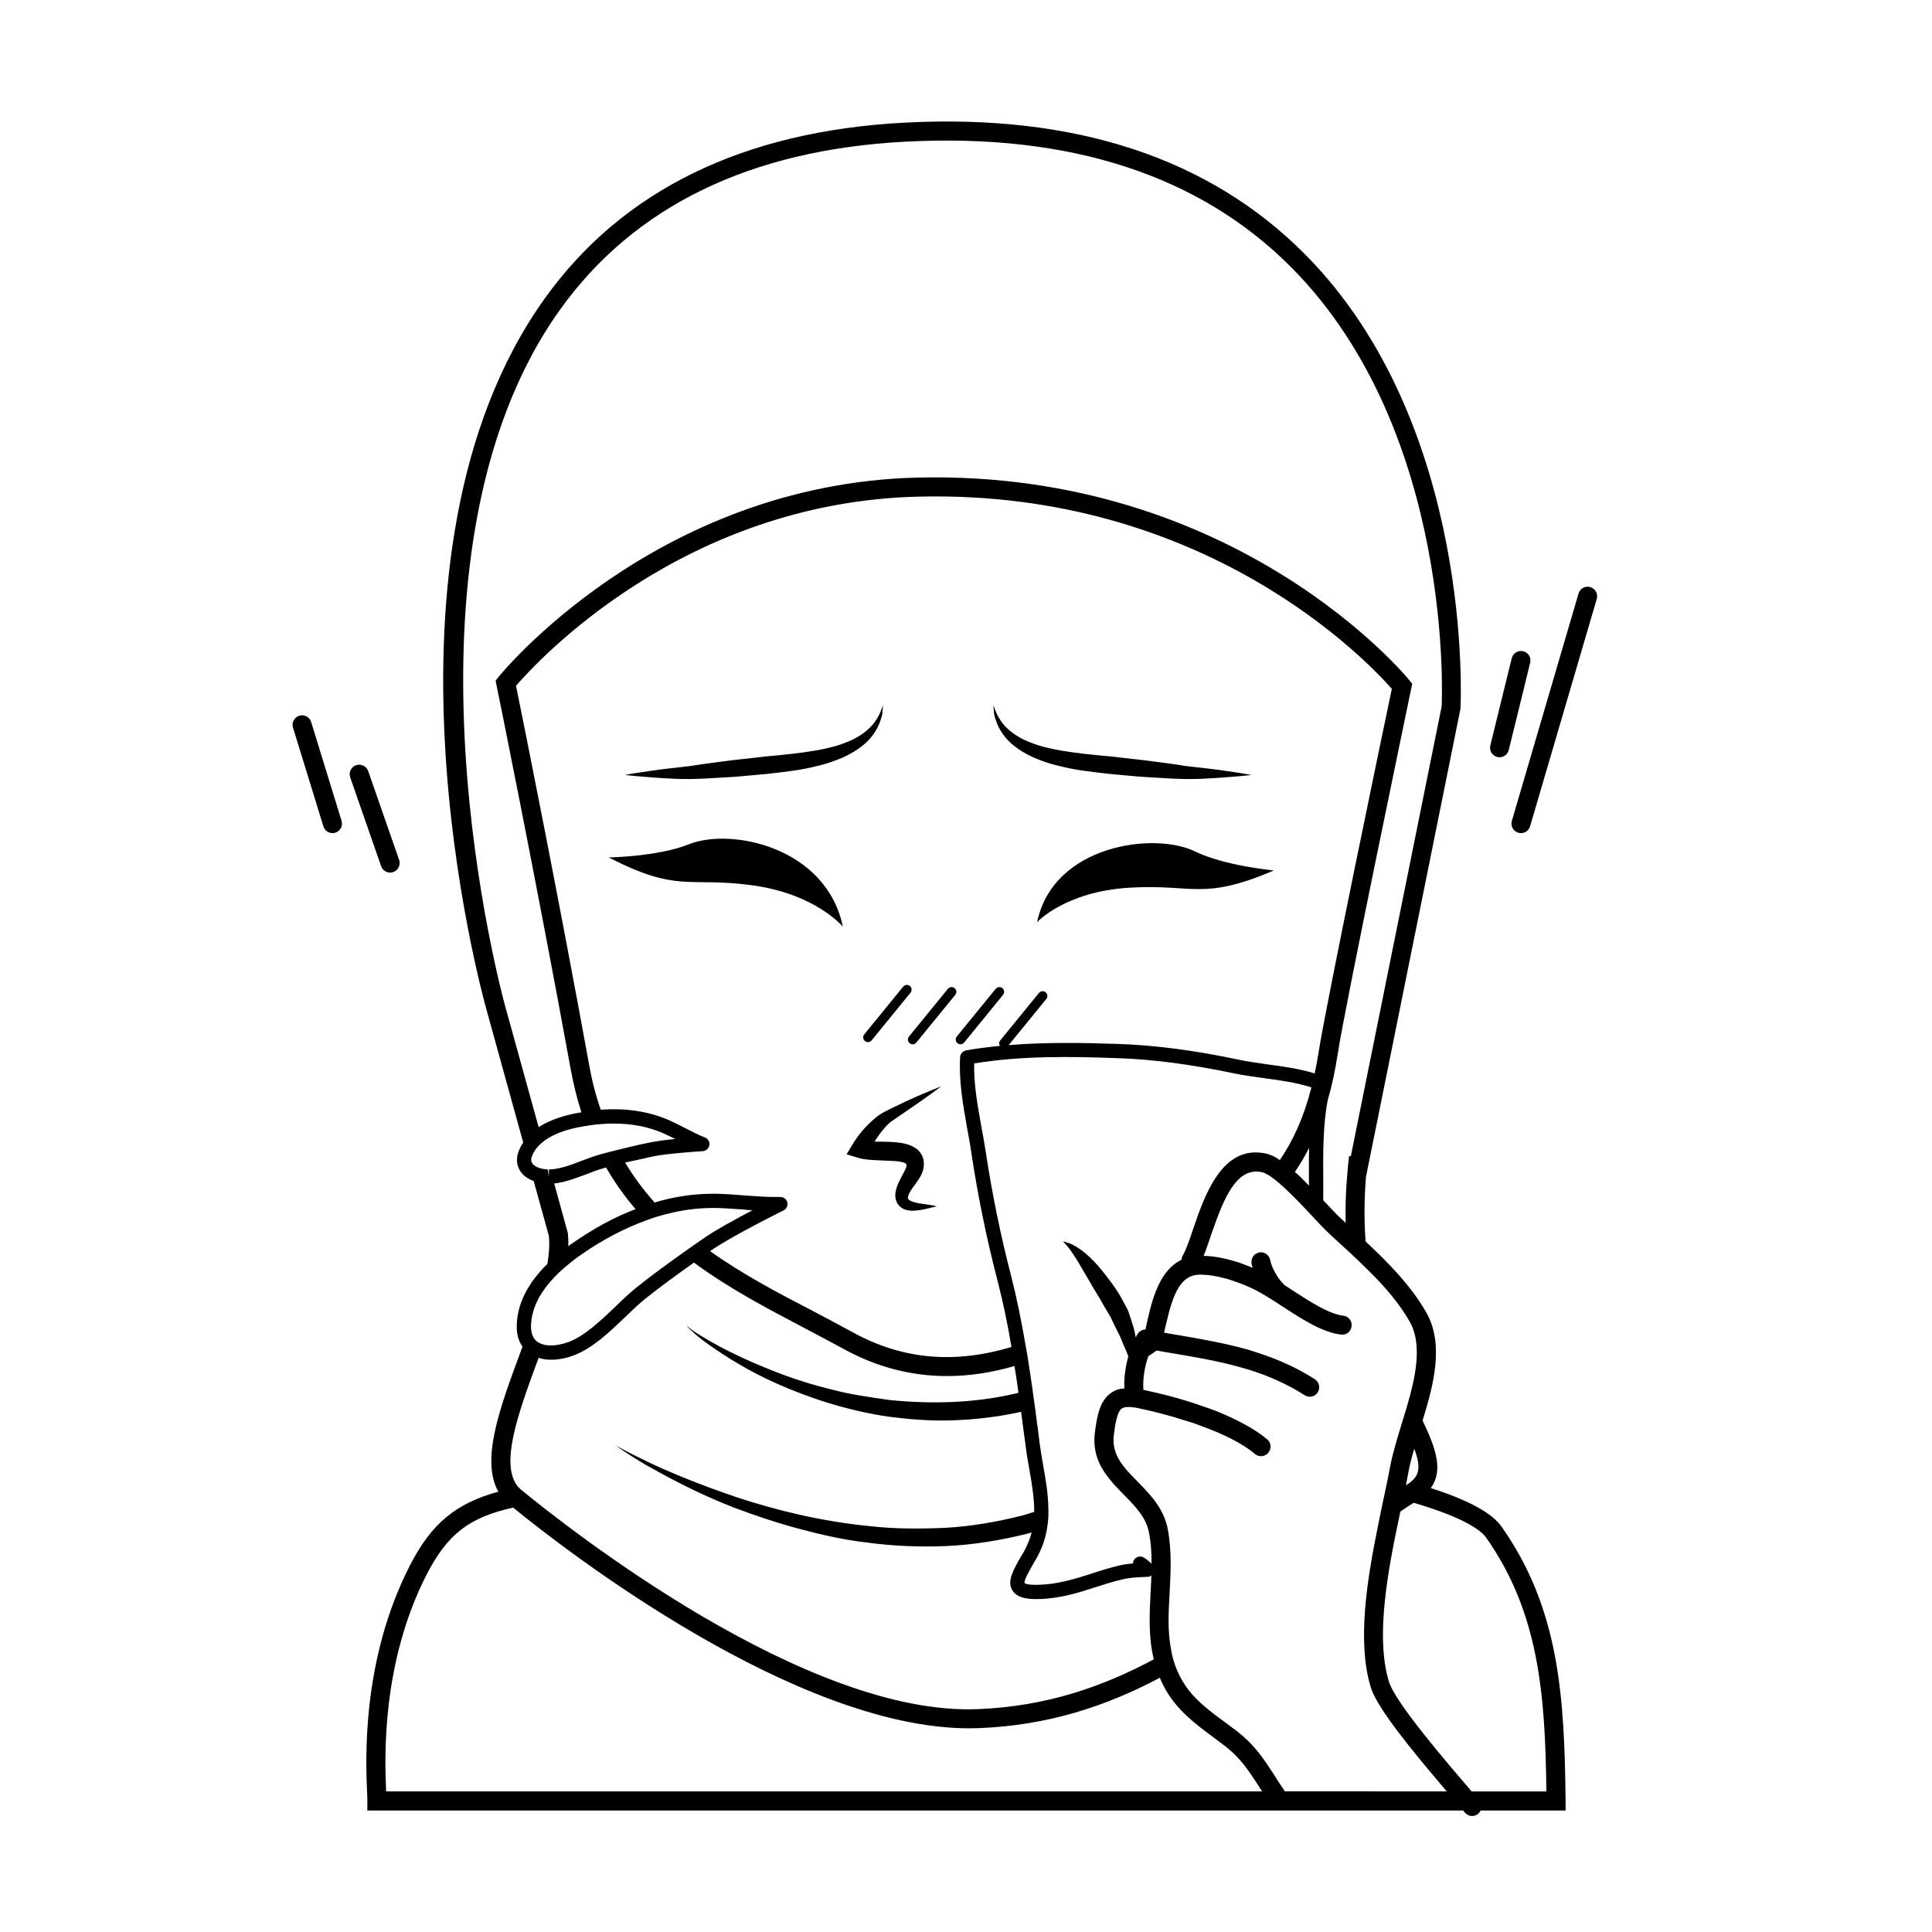 <?xml version="1.0" encoding="UTF-8"?>
<!-- Uploaded to: SVG Repo, www.svgrepo.com, Generator: SVG Repo Mixer Tools -->
<svg fill="#000000" width="800px" height="800px" version="1.1" viewBox="144 144 512 512" xmlns="http://www.w3.org/2000/svg">
 <g>
  <path d="m523.18 538.35c3.426-4.691 1.258-10.68-2.168-17.891v-0.051c3.023-9.723 5.691-20.305 0.957-28.617-4.031-7.055-10.125-13.25-16.07-18.793-0.402-5.289-0.402-10.984 0.102-17.125l25.039-124.04c0.051-0.754 3.879-75.117-41.262-120.51-25.34-25.496-61.062-37.234-106.2-34.812-42.672 2.266-74.715 17.938-95.219 46.602-48.617 67.863-16.777 183.64-15.418 188.53l9.723 35.164c-0.453 0.598-0.805 1.309-1.109 2.012-1.059 2.519-0.402 4.383 0.301 5.492 0.754 1.211 2.016 2.117 3.578 2.672l4.031 14.559v0.055c0.004 0.016 0.02 0.023 0 0.051 0.203 2.211 0.051 4.684-0.402 7.305-5.441 5.34-8.16 10.984-8.113 16.828 0 2.012 0.555 3.727 1.512 5.09-0.203 0.605-0.453 1.211-0.656 1.812-5.391 14.508-10.43 28.312-5.742 36.625-11.336 3.125-17.785 8.516-23.426 19.547-12.898 25.141-11.738 51.746-11.336 60.512 0.051 0.855 0.051 1.512 0.051 1.914v2.519h290.39l0.453 0.551c0.504 0.605 1.211 0.91 1.914 0.91 0.605 0 1.16-0.203 1.664-0.605 0.25-0.25 0.453-0.508 0.605-0.855h22.52v-2.574c-0.301-27.855-1.715-50.93-16.93-72.594-2.566-3.68-8.762-7.055-18.789-10.277zm-5.844-4.691c0.352-1.809 0.855-3.723 1.461-5.742 1.914 5.141 1.359 7.406-1.863 9.473-0.102 0.051-0.25 0.152-0.352 0.25 0.25-1.355 0.5-2.723 0.754-3.981zm-239.56-123.38c-0.301-1.16-32.547-118.34 14.66-184.24 19.598-27.355 50.332-42.32 91.391-44.488 43.629-2.316 78.09 8.867 102.38 33.301 43.527 43.777 39.852 115.98 39.852 116.33l-24.082 119.25-0.453-0.051c-0.203 1.512-0.352 3.023-0.453 4.484-0.453 4.684-0.555 9.02-0.453 13.199l-1.16-1.059c-1.008-0.91-2.418-2.367-3.981-4.086-0.301-0.301-0.605-0.605-0.855-0.906 0.051-0.102 0.051-0.203 0.051-0.301v-4.785c-0.051-7.254-0.102-14.766 1.211-21.52 0-0.051 0.051-0.102 0.051-0.102 1.008-3.527 1.863-7.406 2.519-11.688 2.016-13.301 19.398-96.379 19.547-97.234l0.25-1.16-0.707-0.906c-0.453-0.555-45.492-55.773-130.39-53.758-69.676 1.715-110.69 52.395-111.09 52.898l-0.707 0.906 0.203 1.16c0.152 0.504 10.73 52.75 19.648 101.67 0.754 4.133 1.715 7.961 2.871 11.586-0.656 0.105-1.309 0.203-1.965 0.352-3.828 0.805-6.953 2.016-9.371 3.578zm182.38 59.547c-0.453 1.367-0.906 2.672-1.359 3.828-0.453 1.258-0.906 2.324-1.359 3.074-0.203 0.352-0.301 0.707-0.301 1.109-3.324 1.613-5.441 4.785-6.852 8.414-1.211 3.125-1.965 6.555-2.621 9.574l-0.102 0.504c-0.855 0-1.664 0.457-2.168 1.316-0.152 0.25-0.301 0.504-0.402 0.805-0.203-1.16-0.453-2.371-0.855-3.527-0.352-1.113-0.754-2.371-1.16-3.527-0.051-0.105-0.051-0.152-0.102-0.25l-1.965-3.633c-0.102-0.195-0.25-0.398-0.352-0.598-1.309-2.172-2.719-3.883-4.133-5.75-1.512-1.914-3.176-3.672-4.734-4.988-1.562-1.309-3.074-2.211-4.18-2.664-1.16-0.402-1.812-0.555-1.812-0.555s0.453 0.508 1.211 1.367c0.707 0.855 1.613 2.168 2.621 3.777 0.957 1.605 2.066 3.523 3.273 5.586 1.008 1.914 2.519 4.031 3.527 5.996 0.102 0.152 0.203 0.301 0.25 0.453 0.656 1.059 1.258 2.066 1.863 3.125 0.102 0.301 0.25 0.551 0.352 0.805 0.402 0.805 0.805 1.605 1.16 2.367 0.555 1.059 1.059 2.066 1.41 3.074 0.352 0.855 0.707 1.664 1.059 2.414 0.051 0.152 0.102 0.25 0.152 0.402 0.152 0.352 0.301 0.754 0.453 1.109-0.352 1.258-0.656 2.519-0.805 3.836-0.25 1.562-0.352 3.176-0.25 4.684-1.41 0.051-2.621 0.504-3.629 1.258-2.871 2.012-3.629 6.047-4.18 10.328-0.707 5.344 1.258 9.219 3.93 12.496 1.008 1.309 2.215 2.519 3.324 3.672 0.152 0.152 0.301 0.309 0.453 0.453 3.023 3.074 5.844 5.949 6.602 9.93 0.555 2.719 0.707 5.543 0.707 8.309-0.555-0.504-1.258-1.152-2.117-1.664-0.906-0.504-2.016-0.203-2.57 0.711-0.152 0.25-0.25 0.551-0.25 0.906-1.309 0.102-2.621 0.25-3.981 0.605-2.418 0.605-4.734 1.309-6.953 2.066-4.684 1.461-9.07 2.867-14.258 2.973l-0.914-0.008c-2.168 0-2.621-0.453-2.621-0.453-0.203-0.711 1.309-3.324 2.266-5.039l0.805-1.367c1.613-2.82 2.519-5.586 2.922-8.309 0.301-1.812 0.402-3.578 0.301-5.391-0.051-3.578-0.656-7.106-1.309-10.781-0.352-1.918-0.656-3.883-0.957-5.898l-0.504-4.082c-0.25-1.812-0.504-3.578-0.707-5.391-0.25-1.715-0.504-3.375-0.707-5.039-0.352-2.465-0.707-4.934-1.109-7.406-0.25-1.664-0.555-3.375-0.855-5.039-1.008-5.793-2.168-11.586-3.629-17.332-2.871-11.078-5.188-22.363-6.852-33.547-0.352-2.215-0.754-4.434-1.16-6.606-1.008-5.644-1.965-10.934-1.863-16.473 12.344-2.066 25.543-1.863 38.039-1.41 9.219 0.301 19.598 1.664 30.832 4.031 2.621 0.555 5.441 0.91 8.211 1.309 4.18 0.555 8.465 1.16 12.293 2.418-2.016 7.961-4.887 14.156-8.363 19.246-1.309-0.91-2.519-1.461-3.68-1.719-11.625-2.508-16.262 11.094-19.336 20.113zm-109.38-8.617h-1.309c-2.719 0-5.492-0.203-8.16-0.402-2.519-0.203-4.988-0.402-7.508-0.453h-0.855c-5.09 0-10.277 0.754-15.469 2.316-2.871-3.223-5.492-6.699-7.809-10.578 1.512-0.352 3.074-0.656 4.637-1.008l2.418-0.555c3.777-0.855 13.402-1.461 13.504-1.461 0.906-0.051 1.613-0.707 1.762-1.605 0.152-0.855-0.352-1.715-1.16-2.016-1.812-0.707-3.527-1.613-5.289-2.519-1.41-0.707-2.769-1.41-4.231-2.066-5.289-2.316-11.387-3.269-18.086-2.769-1.309-3.629-2.316-7.559-3.074-11.789-8.16-44.84-17.734-92.5-19.398-100.56 5.742-6.648 44.285-48.617 106.55-50.129 76.379-1.914 119.45 43.984 125.55 50.934-2.266 10.73-17.434 83.582-19.398 96.273-0.301 1.969-0.656 3.883-1.059 5.644-4.031-1.258-8.414-1.863-12.645-2.414-2.672-0.402-5.391-0.754-7.91-1.316-11.438-2.414-22.066-3.777-31.488-4.082-9.5-0.324-19.383-0.484-29.043 0.309l9.977-12.227c0.441-0.539 0.359-1.336-0.176-1.773-0.543-0.441-1.336-0.363-1.773 0.176l-10.312 12.641c-0.344 0.418-0.281 0.945-0.031 1.387-3.027 0.301-6.039 0.672-8.992 1.199-0.855 0.203-1.512 0.906-1.562 1.77-0.352 6.5 0.805 12.797 1.863 18.836 0.402 2.172 0.805 4.332 1.109 6.5 1.715 11.336 4.031 22.727 6.953 33.957 1.512 5.844 2.719 11.688 3.68 17.531-15.418 4.637-29.223 3.223-42.219-3.981-3.477-1.918-7.055-3.777-10.68-5.699-9.219-4.781-18.488-9.672-26.953-15.715l0.152-0.105c5.141-3.672 19.195-10.629 19.297-10.68 0.805-0.402 1.211-1.309 1.008-2.168-0.215-0.859-1.02-1.402-1.875-1.402zm140.16-13.043c-0.102 2.973-0.051 5.945-0.051 8.816v1.211c-1.309-1.367-2.519-2.57-3.727-3.629 1.359-1.969 2.617-4.082 3.777-6.398zm-205.91 4.074c-0.102-0.145-0.504-0.75 0-1.965 0.555-1.359 1.512-2.621 2.82-3.629 2.066-1.715 5.09-2.973 9.02-3.828 0.855-0.152 1.664-0.309 2.519-0.457 1.762-0.301 3.477-0.453 5.188-0.551 0.707-0.051 1.461-0.051 2.168-0.051 4.734 0 9.168 0.855 13.047 2.57 1.059 0.453 2.117 1.008 3.176 1.512-2.621 0.25-5.34 0.605-7.106 1.008l-2.418 0.504c-1.863 0.453-3.777 0.855-5.691 1.367-1.664 0.402-3.273 0.805-4.887 1.258-0.051 0-0.051 0-0.102 0.051-1.41 0.402-2.973 0.953-4.535 1.562-2.82 1.113-5.844 2.215-8.414 2.316h-0.352v1.918l-0.301-1.922c-1.863-0.051-3.527-0.699-4.133-1.664zm9.473 18.699h0.051l-0.051-0.105-3.629-13.199c2.922-0.301 5.844-1.461 8.715-2.519 1.512-0.605 2.973-1.152 4.332-1.512 0.25-0.051 0.453-0.152 0.707-0.203 2.316 4.031 4.938 7.707 7.809 11.035-5.492 2.062-10.934 5.039-16.426 8.816-0.504 0.348-0.957 0.656-1.41 1.004 0.055-1.152 0.004-2.262-0.098-3.316zm-7.457 16.57c0.051 0 0.051-0.051 0.051-0.051 1.562-2.664 3.879-5.34 7.004-7.961 1.258-1.059 2.621-2.117 4.082-3.125 5.691-3.926 11.387-6.898 16.977-8.918 1.762-0.707 3.527-1.211 5.289-1.664 4.18-1.109 8.363-1.664 12.496-1.664h0.805c2.418 0.051 4.836 0.25 7.254 0.402 0.805 0.105 1.613 0.152 2.418 0.203-4.535 2.367-10.227 5.492-13.25 7.656l-1.16 0.805-1.965 1.367c-0.754 0.551-1.512 1.059-2.266 1.605-3.981 2.828-8.012 5.75-11.891 8.871-1.914 1.512-3.828 3.324-5.793 5.238-3.981 3.777-8.062 7.703-12.395 9.367-1.562 0.555-3.176 0.91-4.637 0.91-0.754 0-1.41-0.055-2.016-0.203l0.004-0.043c-2.168-0.504-3.273-2.062-3.324-4.578 0-0.457 0-0.91 0.051-1.316 0.203-2.32 0.957-4.582 2.266-6.902zm-0.504 16.883c0.051-0.203 0.152-0.352 0.203-0.555 1.008 0.352 2.117 0.508 3.324 0.508 1.914 0 3.981-0.402 5.996-1.16 5.039-1.914 9.422-6.144 13.652-10.176 1.914-1.863 3.727-3.578 5.492-4.988 4.18-3.324 8.312-6.297 12.695-9.422 9.219 6.801 19.297 12.09 28.867 17.129 3.629 1.914 7.152 3.777 10.578 5.637 8.715 4.84 17.984 7.305 27.559 7.305 5.844 0 11.789-0.855 17.938-2.664 0.402 2.367 0.754 4.731 1.059 7.098-0.352 0.105-0.707 0.203-1.059 0.258-11.035 2.57-22.469 2.719-33.051 1.664-5.238-0.754-10.379-1.461-15.113-2.719-4.785-1.16-9.219-2.519-13.25-4.035-8.062-3.023-14.559-6.144-18.941-8.664-2.168-1.258-3.879-2.266-4.988-3.074-0.855-0.598-1.359-1.109-1.512-1.258 0.152 0.258 0.555 0.805 1.359 1.461 0.957 0.957 2.519 2.215 4.586 3.68 4.18 2.922 10.328 6.953 18.438 10.48 8.012 3.527 17.887 6.848 28.867 8.508 5.492 0.711 11.234 1.211 17.078 1.008 5.844-0.203 11.789-0.855 17.582-2.117 0.25-0.051 0.453-0.102 0.707-0.152 0.203 1.664 0.453 3.324 0.656 5.039l0.555 4.086c0.25 2.066 0.605 4.082 0.957 6.047 0.707 3.981 1.309 7.703 1.309 11.336-1.059 0.348-2.168 0.707-3.273 1.004-6.648 1.664-13.504 2.871-20.305 3.231-6.801 0.301-13.551 0.301-20.051-0.453-13-1.258-24.938-4.289-34.965-7.559-9.977-3.375-18.137-6.758-23.73-9.422-4.836-2.316-7.859-3.981-8.516-4.332 0.605 0.453 3.375 2.418 8.062 5.188 5.441 3.023 13.25 7.356 23.227 11.23 4.988 1.863 10.48 3.777 16.426 5.391 5.945 1.613 12.293 3.125 18.992 3.883 6.699 0.906 13.703 1.203 20.809 0.906 7.152-0.309 14.309-1.512 21.363-3.231 0.402-0.102 0.855-0.25 1.258-0.398-0.402 1.715-1.109 3.426-2.066 5.184l-0.805 1.316c-1.965 3.473-3.68 6.398-2.266 8.816 1.211 2.012 3.879 2.367 6.297 2.367h0.605c5.742-0.105 10.578-1.664 15.266-3.176 2.215-0.711 4.383-1.41 6.75-1.969 1.914-0.504 3.727-0.605 5.844-0.707l1.211-0.051c0.352 0 0.656-0.152 0.906-0.352-0.051 1.512-0.102 2.973-0.203 4.434-0.301 5.894-0.605 11.891 0.855 17.785-13.805 7.406-28.766 12.488-46.551 13.199-45.543 1.965-108.82-48.062-121.07-58.09-6.398-5.234-0.906-20.102 4.383-34.453zm-40.203 114.36c-0.402-8.816-1.309-34.008 10.781-57.59 5.492-10.578 11.133-15.008 22.871-17.633 14.309 11.688 74.918 58.492 120.86 58.492 0.855 0 1.715-0.051 2.57-0.051 18.391-0.711 33.805-5.844 47.961-13.352 0.504 1.258 1.16 2.57 1.914 3.828 3.176 5.188 7.758 8.613 12.191 11.891 1.109 0.855 2.215 1.664 3.273 2.469 3.981 3.125 5.894 6.098 8.566 10.125 0.352 0.605 0.754 1.211 1.16 1.812l-232.15 0.004zm238.2 0c-1.16-1.664-2.117-3.176-2.973-4.535-2.82-4.332-5.039-7.707-9.672-11.387-1.16-0.855-2.266-1.664-3.375-2.519-4.281-3.125-8.262-6.098-10.934-10.48-0.707-1.16-1.309-2.367-1.812-3.578-0.656-1.664-1.16-3.324-1.41-5.039-0.957-4.785-0.707-9.773-0.402-14.965 0.301-5.594 0.605-11.336-0.504-17.129-1.059-5.34-4.586-9.02-7.758-12.242-0.102-0.105-0.152-0.152-0.25-0.258-1.059-1.109-2.117-2.168-3.023-3.223-2.266-2.672-3.727-5.441-3.223-9.27 0.352-2.922 0.906-5.996 2.066-6.852 0.707-0.504 2.215-0.551 4.383-0.102 3.879 0.805 8.414 1.965 12.898 3.426 1.41 0.402 2.82 0.906 4.231 1.461 5.492 2.016 10.531 4.484 13.805 7.254 1.059 0.906 2.621 0.75 3.527-0.309 0.906-1.059 0.805-2.621-0.25-3.527-3.324-2.82-8.16-5.34-13.453-7.5-1.258-0.453-2.519-0.957-3.828-1.367-5.238-1.863-10.73-3.269-15.566-4.281-0.203-2.828 0.301-6.047 1.309-8.922 0.754-0.504 1.512-1.004 2.215-1.512 1.258 0.25 2.469 0.453 3.727 0.656 5.945 1.008 11.738 1.969 17.332 3.477 1.109 0.301 2.168 0.605 3.223 0.906 5.141 1.613 10.125 3.727 14.914 6.805 1.16 0.75 2.719 0.453 3.477-0.754 0.754-1.16 0.402-2.719-0.754-3.477-4.785-3.066-9.723-5.238-14.812-6.902-0.957-0.348-1.863-0.598-2.82-0.906-6.246-1.762-12.594-2.871-18.844-3.93-0.301-0.051-0.605-0.102-0.906-0.145-0.855-0.152-1.715-0.309-2.57-0.453l0.051-0.258c0.152-0.605 0.25-1.203 0.402-1.762 1.863-8.062 3.777-13.652 9.574-13.352 1.715 0.055 3.578 0.309 5.594 0.855 0.957 0.203 1.914 0.508 2.922 0.863 1.812 0.598 3.629 1.359 5.492 2.262 1.863 0.957 3.981 2.266 6.246 3.727 0.301 0.203 0.605 0.402 0.906 0.605 0.25 0.152 0.453 0.301 0.707 0.453 5.039 3.273 10.176 6.551 15.012 7.106 1.41 0.203 2.621-0.805 2.769-2.168 0.203-1.41-0.805-2.672-2.168-2.828-3.828-0.453-8.867-3.727-13.352-6.644-0.102-0.055-0.152-0.105-0.25-0.152-0.352-0.25-0.707-0.453-1.059-0.711-0.301-0.203-0.656-0.398-0.957-0.598l-0.051-0.055c-0.102-0.145-0.203-0.25-0.352-0.402-1.461-1.461-2.973-4.18-3.375-6.191-0.25-1.367-1.562-2.266-2.922-2.016-0.152 0-0.301 0.055-0.402 0.152-0.906 0.25-1.512 1.109-1.613 2.066-0.051 0.25-0.051 0.504 0 0.75 0.051 0.352 0.152 0.754 0.301 1.113-0.453-0.203-0.906-0.352-1.359-0.555-0.754-0.301-1.512-0.555-2.316-0.855-2.82-0.906-5.996-1.664-9.168-1.762h-0.051c-0.051-0.055-0.051-0.055-0.102-0.055 0.656-1.562 1.258-3.375 1.914-5.34 0.352-1.008 0.707-2.016 1.059-2.973 3.074-8.613 6.449-15.113 12.496-13.805 0.504 0.102 1.059 0.402 1.762 0.805 1.16 0.707 2.519 1.809 3.93 3.125 2.672 2.414 5.543 5.492 7.656 7.758 1.664 1.809 3.176 3.375 4.231 4.383l2.719 2.519c0.754 0.707 1.512 1.359 2.266 2.062 1.965 1.812 3.93 3.68 5.844 5.594 4.18 4.133 7.961 8.516 10.73 13.352 2.922 5.184 2.016 12.242 0.152 19.297v0.051c-0.656 2.414-1.359 4.836-2.117 7.203-0.051 0.203-0.152 0.453-0.203 0.656-1.211 3.981-2.367 7.758-3.023 11.234-0.504 2.719-1.109 5.691-1.812 8.867 0 0.051-0.051 0.152-0.051 0.203-0.453 2.215-0.957 4.535-1.41 6.902-2.922 14.402-5.492 30.582-1.863 42.473 1.613 5.344 10.379 16.172 20.152 27.609l-42.875-0.008zm49.473 0-0.051-0.055c-5.996-7.004-20.152-23.375-21.867-29.02-3.727-12.141-0.152-30.18 3.023-45.09 1.16-0.801 2.316-1.605 3.527-2.316h0.051c13.805 4.035 17.984 7.508 19.195 9.273 13.906 19.801 15.617 41.309 15.922 67.207z"/>
  <path d="m378.37 442.97c0.359-0.348 0.59-0.691 1.047-1.094l0.645-0.586 0.629-0.434 1.422-0.961c3.75-2.606 7.648-5.195 11.355-8.02-4.363 1.707-8.59 3.551-12.816 5.644l-1.582 0.781c-0.523 0.238-1.195 0.625-1.617 0.887-0.492 0.258-1.059 0.77-1.586 1.164l-1.391 1.254c-1.797 1.727-3.305 3.602-4.66 5.863l-1.461 2.434 2.918 0.887c1.891 0.574 3.496 0.59 5.066 0.684l4.434 0.195c1.352 0.055 2.742 0.328 3.184 0.637 0.172 0.168 0.145-0.004 0.227 0.188 0.074 0.156 0.035 0.77-0.09 1.023-0.387 0.969-1.281 2.383-1.961 3.91-0.348 0.785-0.695 1.641-0.84 2.719-0.156 1.074 0.102 2.453 1.039 3.445 0.105 0.156 1.117 0.902 1.477 0.938 0.5 0.18 0.969 0.266 1.422 0.301 0.902 0.059 1.719-0.023 2.508-0.133 1.586-0.223 3.039-0.719 4.559-0.996-1.516-0.422-3.102-0.52-4.555-0.777-0.727-0.121-1.438-0.277-2.023-0.516-0.297-0.109-0.562-0.238-0.75-0.371-0.086-0.07-0.211-0.152-0.168-0.16 0.031 0.031-0.035-0.023-0.172-0.246-0.121-0.316 0.125-1.215 0.902-2.371 0.746-1.152 1.719-2.18 2.637-3.961 0.523-1.129 0.734-2.066 0.641-3.422-0.059-1.34-1.023-2.875-2.102-3.559-2.141-1.359-3.906-1.414-5.551-1.629-1.883-0.141-3.734-0.121-5.414-0.156 0.52-0.785 1.059-1.566 1.613-2.316z"/>
  <path d="m367.37 389.58c-4.414-21.156-29.738-26.32-40.859-21.824-8 3.238-21.184 3.481-21.184 3.481 18.449 9.48 20.98 5.094 37.887 7.356 16.953 2.269 24.156 10.988 24.156 10.988z"/>
  <path d="m418.84 388.39s7.422-8.117 24.445-9.141c17.086-1.023 19.285 3.531 38.32-4.566 0 0-13.074-1.219-20.879-5.027-10.754-5.285-37.594-1.852-41.887 18.734z"/>
  <path d="m321.48 350.31c3.578 0.273 7.703 0.145 12.086-0.141 2.195-0.152 4.473-0.227 6.769-0.441 2.312-0.211 4.656-0.43 6.996-0.641 2.332-0.266 4.684-0.523 7.019-0.871 2.332-0.297 4.621-0.828 6.828-1.367 2.215-0.527 4.312-1.301 6.266-2.144 1.941-0.891 3.707-1.918 5.16-3.133 1.496-1.16 2.637-2.527 3.414-3.828 0.82-1.289 1.258-2.562 1.559-3.602 0.363-1.004 0.25-1.832 0.359-2.383 0.051-0.559 0.082-0.855 0.082-0.855s-0.105 0.281-0.316 0.785c-0.242 0.5-0.449 1.328-0.969 2.188-0.484 0.863-1.094 1.855-2.07 2.82-0.938 0.961-2.141 1.879-3.559 2.695-1.406 0.832-3.094 1.473-4.891 2.09-1.828 0.559-3.82 0.996-5.906 1.387-4.188 0.719-8.762 1.188-13.438 1.602-2.328 0.266-4.656 0.527-6.949 0.789-2.297 0.223-4.543 0.57-6.731 0.836-2.18 0.266-4.293 0.605-6.289 0.91-1.984 0.227-3.863 0.441-5.598 0.641-3.477 0.371-6.379 0.898-8.422 1.16-2.039 0.316-3.219 0.555-3.219 0.555s1.176 0.172 3.238 0.344c2.055 0.141 5.012 0.457 8.578 0.605z"/>
  <path d="m407.68 334.14c0.301 1.039 0.734 2.312 1.566 3.602 0.777 1.301 1.918 2.664 3.41 3.828 1.449 1.215 3.223 2.242 5.16 3.133 1.953 0.848 4.055 1.613 6.266 2.144 2.207 0.535 4.5 1.066 6.828 1.367 2.332 0.344 4.684 0.605 7.019 0.871 2.344 0.211 4.684 0.43 6.996 0.641 2.293 0.215 4.574 0.293 6.769 0.441 4.379 0.293 8.508 0.414 12.086 0.141 3.566-0.141 6.523-0.465 8.578-0.594 2.062-0.172 3.238-0.344 3.238-0.344s-1.176-0.242-3.219-0.555c-2.047-0.266-4.953-0.785-8.422-1.16-1.738-0.195-3.617-0.414-5.602-0.641-1.996-0.309-4.098-0.645-6.281-0.91-2.184-0.262-4.43-0.621-6.731-0.84-2.293-0.262-4.613-0.523-6.949-0.789-4.676-0.414-9.246-0.887-13.438-1.602-2.086-0.387-4.074-0.828-5.906-1.387-1.789-0.621-3.481-1.258-4.891-2.09-1.414-0.816-2.625-1.734-3.559-2.695-0.977-0.961-1.586-1.961-2.07-2.82-0.523-0.855-0.73-1.688-0.969-2.188-0.211-0.508-0.316-0.785-0.316-0.785s0.031 0.297 0.082 0.855c0.109 0.535-0.012 1.371 0.352 2.375z"/>
  <path d="m397.74 420.46c0.238 0.191 0.52 0.289 0.797 0.289 0.363 0 0.73-0.156 0.973-0.465l10.312-12.645c0.441-0.539 0.359-1.336-0.176-1.773-0.539-0.441-1.336-0.363-1.773 0.176l-10.312 12.645c-0.441 0.539-0.359 1.332 0.18 1.773z"/>
  <path d="m385.07 420.46c0.238 0.191 0.52 0.289 0.797 0.289 0.363 0 0.73-0.156 0.973-0.465l10.312-12.641c0.441-0.539 0.359-1.336-0.176-1.773-0.539-0.441-1.34-0.363-1.773 0.176l-10.312 12.641c-0.438 0.539-0.352 1.332 0.18 1.773z"/>
  <path d="m373.22 419.89c0.238 0.191 0.52 0.289 0.797 0.289 0.363 0 0.73-0.156 0.973-0.465l10.312-12.645c0.441-0.539 0.359-1.336-0.176-1.773-0.543-0.441-1.336-0.359-1.773 0.176l-10.312 12.645c-0.441 0.543-0.359 1.332 0.18 1.773z"/>
  <path d="m226.46 335.34c-0.402-1.328-1.789-2.074-3.148-1.672-1.328 0.414-2.07 1.82-1.664 3.148l8.055 26.188c0.328 1.082 1.328 1.777 2.41 1.777 0.246 0 0.492-0.031 0.742-0.105 1.328-0.406 2.074-1.82 1.664-3.148z"/>
  <path d="m247.39 375.25c0.277 0 0.555-0.047 0.828-0.141 1.316-0.453 2.004-1.891 1.559-3.211l-8.203-23.566c-0.457-1.309-1.914-2-3.211-1.547-1.316 0.453-2.004 1.891-1.559 3.211l8.203 23.566c0.367 1.035 1.34 1.688 2.383 1.688z"/>
  <path d="m565.45 299.59c-1.355-0.402-2.734 0.371-3.125 1.715l-17.668 60.25c-0.395 1.34 0.371 2.734 1.707 3.129 0.238 0.07 0.48 0.102 0.711 0.102 1.094 0 2.098-0.711 2.414-1.809l17.668-60.25c0.395-1.344-0.375-2.746-1.707-3.137z"/>
  <path d="m540.79 344.61c0.203 0.055 0.402 0.074 0.598 0.074 1.137 0 2.168-0.766 2.445-1.918l5.68-23.125c0.332-1.355-0.492-2.715-1.844-3.047-1.355-0.336-2.715 0.504-3.043 1.848l-5.68 23.125c-0.332 1.344 0.492 2.711 1.844 3.043z"/>
 </g>
</svg>